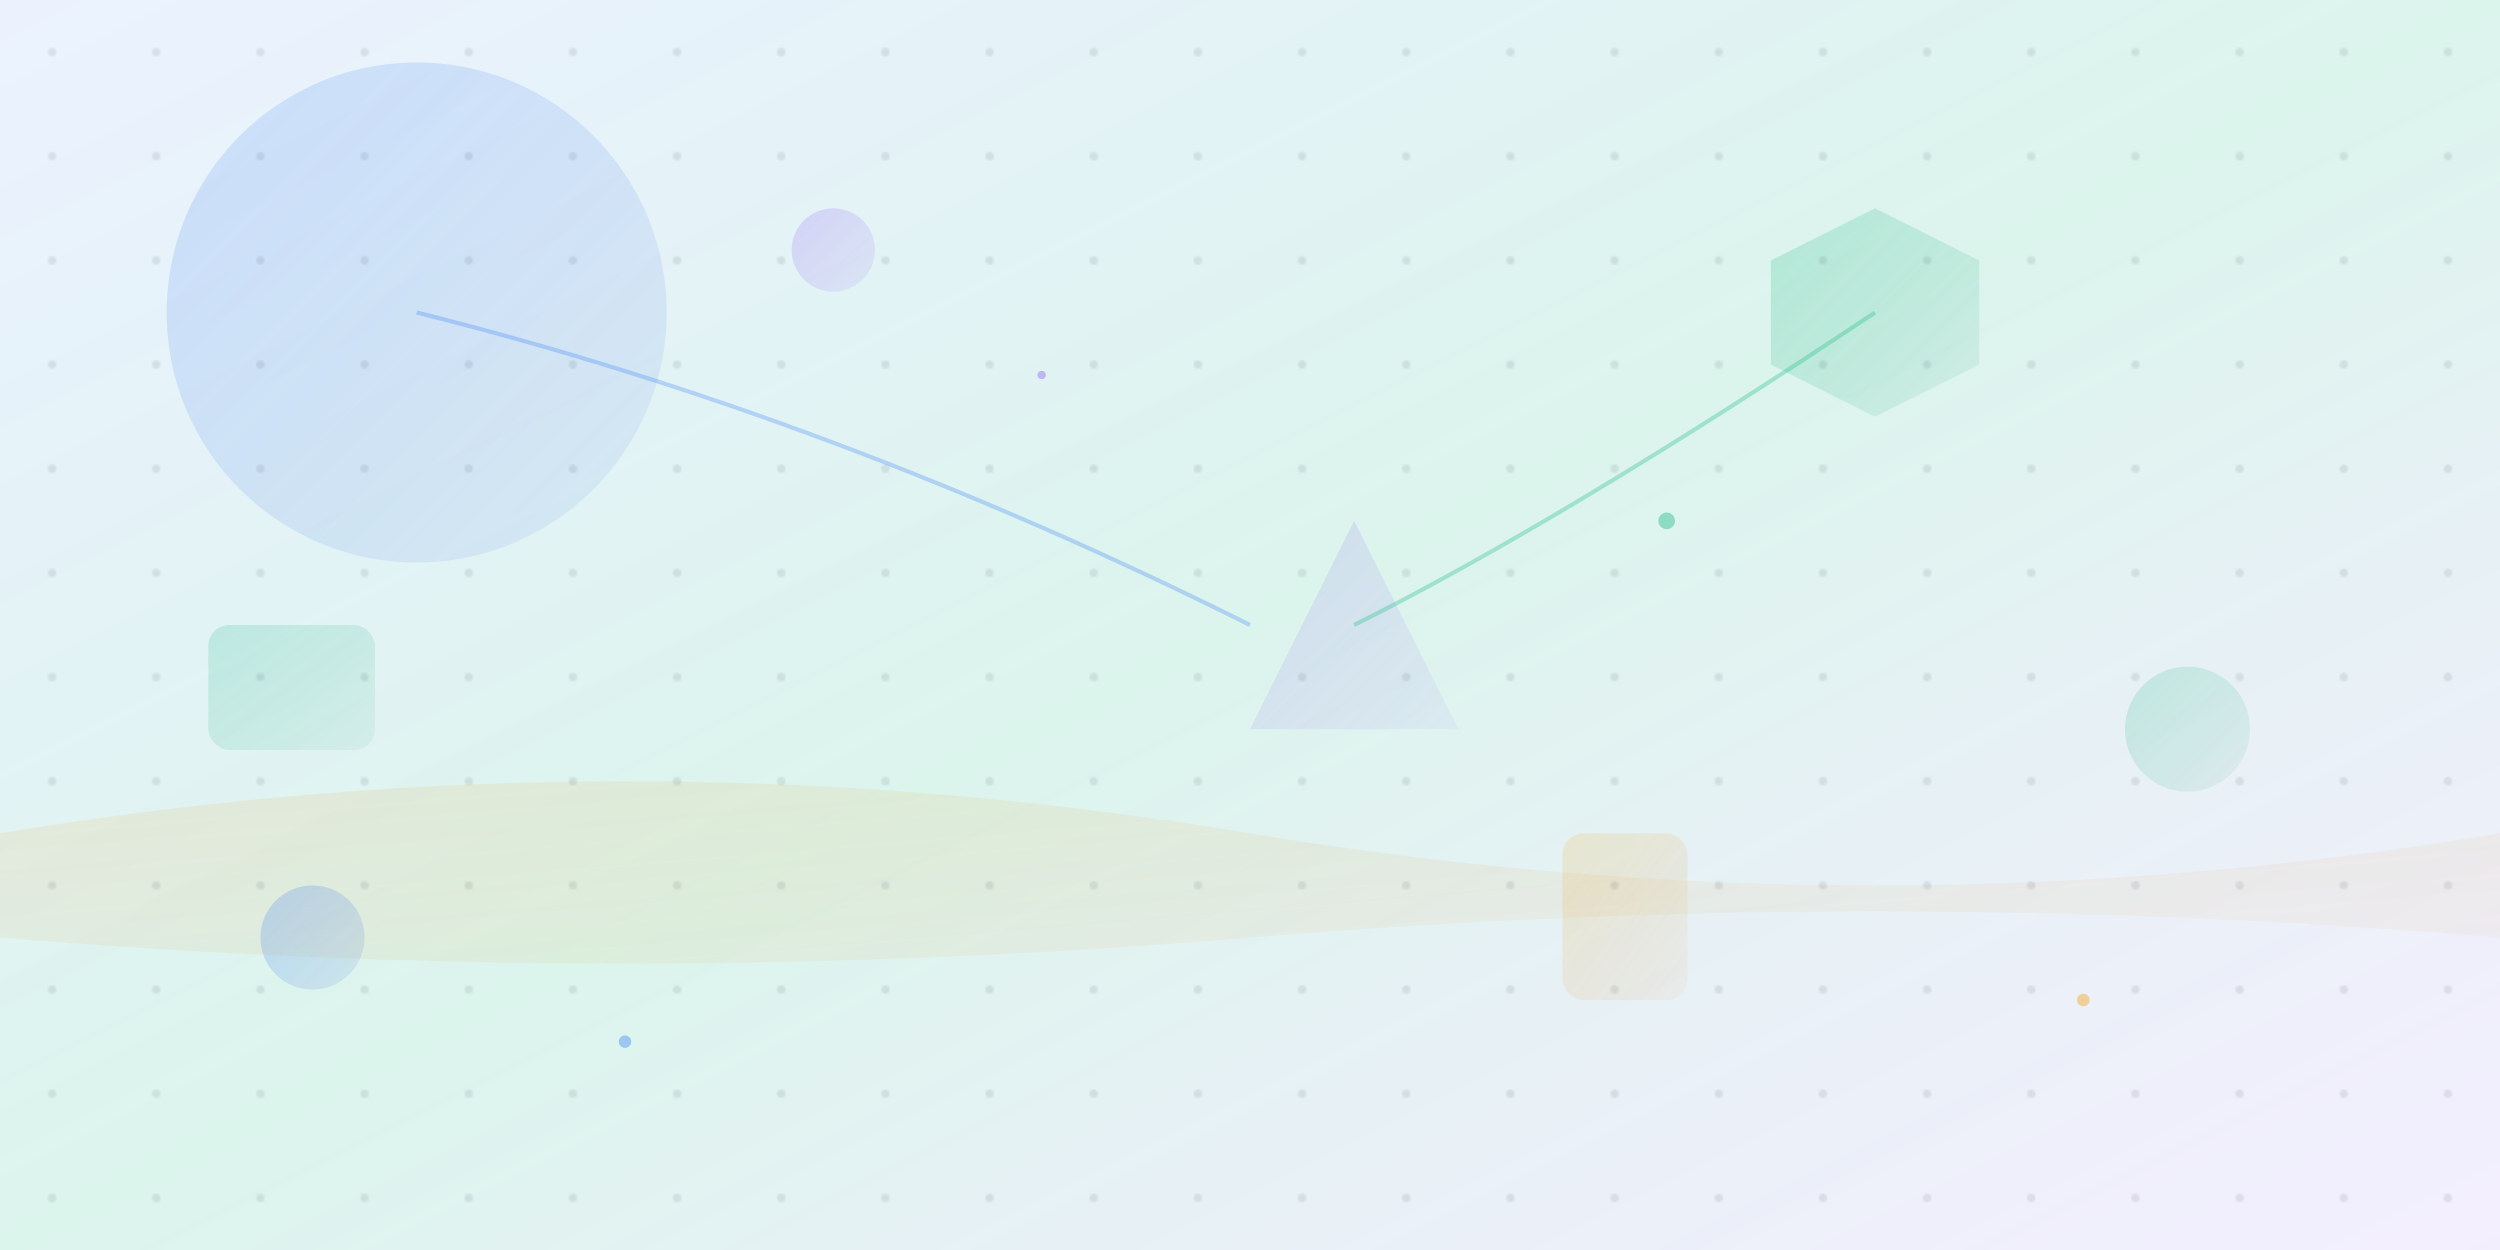 <svg width="1200" height="600" viewBox="0 0 1200 600" fill="none" xmlns="http://www.w3.org/2000/svg">
  <!-- Gradient background -->
  <defs>
    <linearGradient id="bgGradient" x1="0%" y1="0%" x2="100%" y2="100%">
      <stop offset="0%" style="stop-color:#3b82f6;stop-opacity:0.1" />
      <stop offset="50%" style="stop-color:#10b981;stop-opacity:0.15" />
      <stop offset="100%" style="stop-color:#8b5cf6;stop-opacity:0.1" />
    </linearGradient>
    
    <linearGradient id="shape1" x1="0%" y1="0%" x2="100%" y2="100%">
      <stop offset="0%" style="stop-color:#3b82f6;stop-opacity:0.3" />
      <stop offset="100%" style="stop-color:#1d4ed8;stop-opacity:0.1" />
    </linearGradient>
    
    <linearGradient id="shape2" x1="0%" y1="0%" x2="100%" y2="100%">
      <stop offset="0%" style="stop-color:#10b981;stop-opacity:0.3" />
      <stop offset="100%" style="stop-color:#059669;stop-opacity:0.1" />
    </linearGradient>
    
    <linearGradient id="shape3" x1="0%" y1="0%" x2="100%" y2="100%">
      <stop offset="0%" style="stop-color:#8b5cf6;stop-opacity:0.3" />
      <stop offset="100%" style="stop-color:#7c3aed;stop-opacity:0.1" />
    </linearGradient>
    
    <linearGradient id="shape4" x1="0%" y1="0%" x2="100%" y2="100%">
      <stop offset="0%" style="stop-color:#f59e0b;stop-opacity:0.3" />
      <stop offset="100%" style="stop-color:#d97706;stop-opacity:0.1" />
    </linearGradient>
  </defs>
  
  <!-- Background -->
  <rect width="1200" height="600" fill="url(#bgGradient)"/>
  
  <!-- Abstract shapes representing learning and growth -->
  
  <!-- Large circle - Knowledge -->
  <circle cx="200" cy="150" r="120" fill="url(#shape1)" opacity="0.6">
    <animateTransform attributeName="transform" type="rotate" 
                      values="0 200 150;360 200 150" dur="30s" repeatCount="indefinite"/>
  </circle>
  
  <!-- Hexagon - Structure -->
  <polygon points="900,100 950,125 950,175 900,200 850,175 850,125" fill="url(#shape2)" opacity="0.7">
    <animateTransform attributeName="transform" type="rotate" 
                      values="0 900 150;-360 900 150" dur="40s" repeatCount="indefinite"/>
  </polygon>
  
  <!-- Triangle - Growth -->
  <polygon points="600,350 700,350 650,250" fill="url(#shape3)" opacity="0.5">
    <animateTransform attributeName="transform" type="rotate" 
                      values="0 650 300;360 650 300" dur="25s" repeatCount="indefinite"/>
  </polygon>
  
  <!-- Wave - Flow of knowledge -->
  <path d="M0,400 Q300,350 600,400 T1200,400 L1200,450 Q900,425 600,450 T0,450 Z" 
        fill="url(#shape4)" opacity="0.4">
    <animateTransform attributeName="transform" type="translate" 
                      values="0,0;50,0;0,0" dur="15s" repeatCount="indefinite"/>
  </path>
  
  <!-- Small circles - Ideas -->
  <circle cx="150" cy="450" r="25" fill="url(#shape1)" opacity="0.8">
    <animate attributeName="r" values="25;35;25" dur="3s" repeatCount="indefinite"/>
  </circle>
  
  <circle cx="1050" cy="350" r="30" fill="url(#shape2)" opacity="0.6">
    <animate attributeName="r" values="30;40;30" dur="4s" repeatCount="indefinite"/>
  </circle>
  
  <circle cx="400" cy="120" r="20" fill="url(#shape3)" opacity="0.7">
    <animate attributeName="r" values="20;30;20" dur="3.5s" repeatCount="indefinite"/>
  </circle>
  
  <!-- Rectangles - Building blocks -->
  <rect x="750" y="400" width="60" height="80" fill="url(#shape4)" opacity="0.5" rx="10">
    <animateTransform attributeName="transform" type="rotate" 
                      values="0 780 440;5 780 440;0 780 440" dur="6s" repeatCount="indefinite"/>
  </rect>
  
  <rect x="100" y="300" width="80" height="60" fill="url(#shape2)" opacity="0.6" rx="10">
    <animateTransform attributeName="transform" type="rotate" 
                      values="0 140 330;-5 140 330;0 140 330" dur="8s" repeatCount="indefinite"/>
  </rect>
  
  <!-- Connection lines - Network -->
  <path d="M200,150 Q400,200 600,300" stroke="#3b82f6" stroke-width="2" fill="none" opacity="0.3">
    <animate attributeName="stroke-dasharray" values="0,1000;1000,1000" dur="5s" repeatCount="indefinite"/>
  </path>
  
  <path d="M900,150 Q750,250 650,300" stroke="#10b981" stroke-width="2" fill="none" opacity="0.3">
    <animate attributeName="stroke-dasharray" values="0,1000;1000,1000" dur="6s" repeatCount="indefinite"/>
  </path>
  
  <!-- Floating particles -->
  <g opacity="0.4">
    <circle cx="300" cy="500" r="3" fill="#3b82f6">
      <animateTransform attributeName="transform" type="translate" 
                        values="0,0;-20,-50;0,0" dur="8s" repeatCount="indefinite"/>
      <animate attributeName="opacity" values="0.4;1;0.4" dur="8s" repeatCount="indefinite"/>
    </circle>
    
    <circle cx="800" cy="250" r="4" fill="#10b981">
      <animateTransform attributeName="transform" type="translate" 
                        values="0,0;30,-30;0,0" dur="7s" repeatCount="indefinite"/>
      <animate attributeName="opacity" values="0.4;1;0.4" dur="7s" repeatCount="indefinite"/>
    </circle>
    
    <circle cx="500" cy="180" r="2" fill="#8b5cf6">
      <animateTransform attributeName="transform" type="translate" 
                        values="0,0;-15,-40;0,0" dur="9s" repeatCount="indefinite"/>
      <animate attributeName="opacity" values="0.4;1;0.4" dur="9s" repeatCount="indefinite"/>
    </circle>
    
    <circle cx="1000" cy="480" r="3" fill="#f59e0b">
      <animateTransform attributeName="transform" type="translate" 
                        values="0,0;25,-45;0,0" dur="6s" repeatCount="indefinite"/>
      <animate attributeName="opacity" values="0.4;1;0.4" dur="6s" repeatCount="indefinite"/>
    </circle>
  </g>
  
  <!-- Geometric pattern overlay -->
  <g opacity="0.1">
    <pattern id="dots" patternUnits="userSpaceOnUse" width="50" height="50">
      <circle cx="25" cy="25" r="2" fill="#1f2937"/>
    </pattern>
    <rect width="1200" height="600" fill="url(#dots)"/>
  </g>
</svg>

